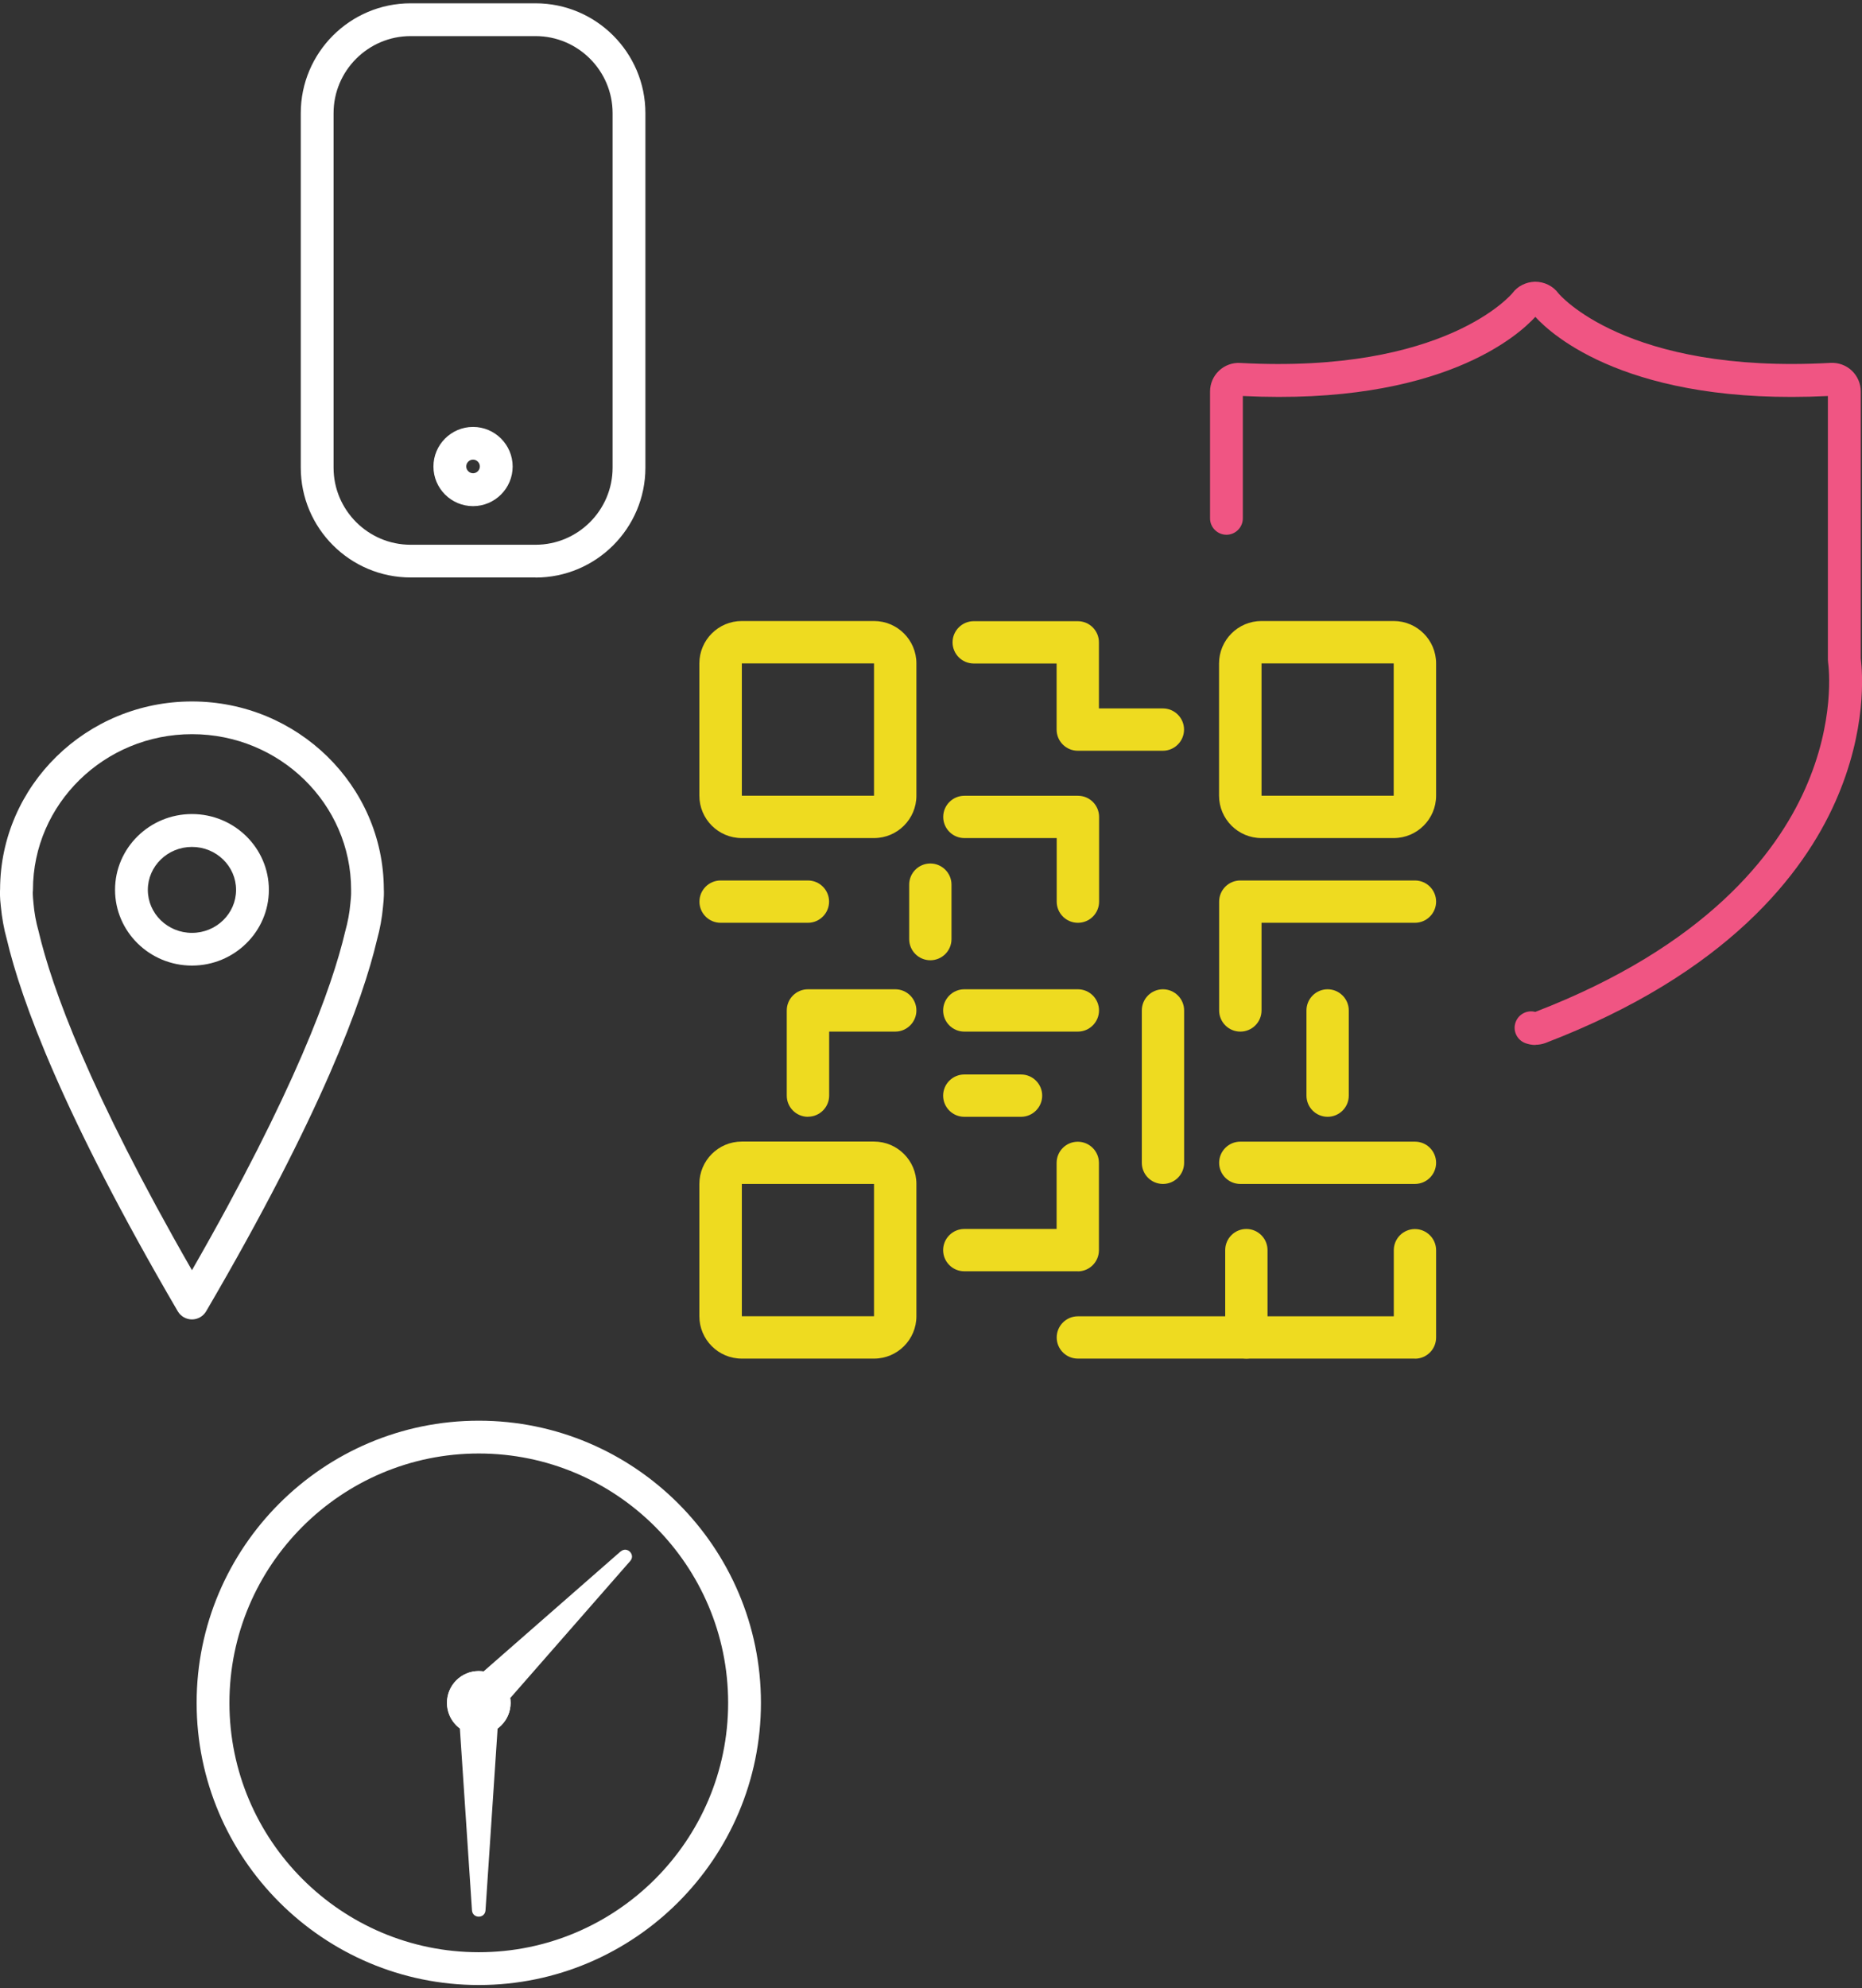 <svg width="282" height="301" viewBox="0 0 282 301" fill="none" xmlns="http://www.w3.org/2000/svg">
<rect x="0" y="0" width="282" height="301" fill="#333333" stroke="none"/>
<g clip-path="url(#clip0_189_338)">
<path d="M81.105 87.42H62.192C53.014 87.42 45.551 79.96 45.551 70.786V17.134C45.551 7.961 53.014 0.5 62.192 0.5H81.105C90.282 0.5 97.746 7.961 97.746 17.134V70.798C97.746 79.972 90.282 87.433 81.105 87.433V87.42ZM62.192 5.465C55.759 5.465 50.518 10.704 50.518 17.134V70.798C50.518 77.229 55.759 82.467 62.192 82.467H81.105C87.538 82.467 92.778 77.229 92.778 70.798V17.134C92.778 10.704 87.538 5.465 81.105 5.465H62.192Z" fill="white"/>
<path d="M71.643 76.621C68.327 76.621 65.644 73.927 65.644 70.625C65.644 67.323 68.339 64.629 71.643 64.629C74.946 64.629 77.641 67.323 77.641 70.625C77.641 73.927 74.946 76.621 71.643 76.621ZM71.643 69.582C71.071 69.582 70.612 70.054 70.612 70.612C70.612 71.171 71.084 71.643 71.643 71.643C72.201 71.643 72.673 71.183 72.673 70.612C72.673 70.041 72.201 69.582 71.643 69.582Z" fill="white"/>
<path d="M232.537 158.19C232.003 158.19 231.482 158.091 230.985 157.905C229.706 157.408 229.06 155.98 229.557 154.702C230.017 153.498 231.308 152.865 232.513 153.187C258.306 143.256 268.986 129.341 273.394 119.41C277.94 109.193 276.983 101.112 276.859 100.218C276.847 100.107 276.834 99.983 276.834 99.871V59.949C246.732 61.438 234.984 50.663 232.525 47.969C230.054 50.676 218.318 61.426 188.228 59.949V78.47C188.228 79.835 187.11 80.953 185.744 80.953C184.378 80.953 183.261 79.835 183.261 78.47V59.266C183.261 58.074 183.757 56.932 184.614 56.125C185.471 55.306 186.663 54.871 187.831 54.946C218.939 56.634 228.986 44.469 229.085 44.345C229.855 43.314 231.097 42.694 232.463 42.644C233.916 42.644 235.22 43.314 236.027 44.407C236.077 44.469 246.161 56.659 277.244 54.934C278.424 54.871 279.591 55.294 280.461 56.113C281.317 56.932 281.814 58.074 281.814 59.254V99.685C282.075 101.758 282.795 110.509 277.952 121.396C273.146 132.221 261.622 147.328 234.09 157.88C233.593 158.066 233.071 158.165 232.537 158.165V158.19ZM232.041 47.398C232.041 47.398 232.041 47.398 232.041 47.411C232.041 47.411 232.041 47.411 232.041 47.398Z" fill="#F05583"/>
<path d="M132.369 126.871H112.338C108.799 126.871 105.918 123.991 105.918 120.453V100.43C105.918 96.892 108.799 94.012 112.338 94.012H132.369C135.909 94.012 138.79 96.892 138.79 100.43V120.453C138.79 123.991 135.909 126.871 132.369 126.871ZM112.351 100.43V120.453H132.369V100.43H112.351Z" fill="#EEDB20"/>
<path d="M132.369 205.672H112.338C108.799 205.672 105.918 202.792 105.918 199.254V179.231C105.918 175.693 108.799 172.813 112.338 172.813H132.369C135.909 172.813 138.79 175.693 138.79 179.231V199.254C138.79 202.792 135.909 205.672 132.369 205.672ZM112.351 179.231V199.254H132.369V179.231H112.351Z" fill="#EEDB20"/>
<path d="M211.077 126.871H191.046C187.507 126.871 184.626 123.991 184.626 120.453V100.43C184.626 96.892 187.507 94.012 191.046 94.012H211.077C214.617 94.012 217.498 96.892 217.498 100.43V120.453C217.498 123.991 214.617 126.871 211.077 126.871ZM191.059 100.43V120.453H211.077V100.43H191.059Z" fill="#EEDB20"/>
<path d="M214.294 205.672H163.241C161.465 205.672 160.037 204.232 160.037 202.469C160.037 200.707 161.478 199.267 163.241 199.267H211.09V189.261C211.09 187.486 212.53 186.059 214.294 186.059C216.057 186.059 217.498 187.499 217.498 189.261V202.482C217.498 204.257 216.057 205.685 214.294 205.685V205.672Z" fill="#EEDB20"/>
<path d="M176.132 113.65H163.229C161.453 113.65 160.025 112.21 160.025 110.447V100.442H147.47C145.694 100.442 144.266 99.002 144.266 97.239C144.266 95.477 145.706 94.037 147.47 94.037H163.229C165.005 94.037 166.433 95.477 166.433 97.239V107.245H176.119C177.895 107.245 179.323 108.685 179.323 110.447C179.323 112.21 177.883 113.65 176.119 113.65H176.132Z" fill="#EEDB20"/>
<path d="M122.359 139.694H109.134C107.358 139.694 105.93 138.254 105.93 136.491C105.93 134.729 107.37 133.289 109.134 133.289H122.359C124.135 133.289 125.563 134.729 125.563 136.491C125.563 138.254 124.123 139.694 122.359 139.694Z" fill="#EEDB20"/>
<path d="M188.762 205.672C186.986 205.672 185.558 204.232 185.558 202.47V189.249C185.558 187.474 186.998 186.046 188.762 186.046C190.525 186.046 191.966 187.486 191.966 189.249V202.47C191.966 204.245 190.525 205.672 188.762 205.672Z" fill="#EEDB20"/>
<path d="M187.843 156.167C186.067 156.167 184.639 154.727 184.639 152.964V136.491C184.639 134.716 186.079 133.289 187.843 133.289H214.294C216.07 133.289 217.498 134.729 217.498 136.491C217.498 138.254 216.058 139.694 214.294 139.694H191.059V152.964C191.059 154.739 189.619 156.167 187.855 156.167H187.843Z" fill="#EEDB20"/>
<path d="M163.242 139.694C161.466 139.694 160.038 138.254 160.038 136.491V126.871H146.055C144.279 126.871 142.851 125.431 142.851 123.668C142.851 121.905 144.291 120.465 146.055 120.465H163.254C165.03 120.465 166.458 121.905 166.458 123.668V136.491C166.458 138.266 165.018 139.694 163.254 139.694H163.242Z" fill="#EEDB20"/>
<path d="M122.36 169.064C120.584 169.064 119.156 167.624 119.156 165.862V152.964C119.156 151.189 120.597 149.761 122.36 149.761H135.586C137.362 149.761 138.79 151.201 138.79 152.964C138.79 154.727 137.349 156.167 135.586 156.167H125.577V165.849C125.577 167.624 124.136 169.052 122.373 169.052L122.36 169.064Z" fill="#EEDB20"/>
<path d="M163.242 192.452H146.042C144.266 192.452 142.838 191.012 142.838 189.249C142.838 187.486 144.278 186.046 146.042 186.046H160.025V176.041C160.025 174.266 161.466 172.838 163.229 172.838C164.993 172.838 166.433 174.278 166.433 176.041V189.262C166.433 191.037 164.993 192.464 163.229 192.464L163.242 192.452Z" fill="#EEDB20"/>
<path d="M214.294 179.231H187.843C186.067 179.231 184.639 177.791 184.639 176.028C184.639 174.266 186.079 172.826 187.843 172.826H214.294C216.07 172.826 217.498 174.266 217.498 176.028C217.498 177.791 216.058 179.231 214.294 179.231Z" fill="#EEDB20"/>
<path d="M201.068 169.064C199.292 169.064 197.864 167.624 197.864 165.862V152.964C197.864 151.189 199.305 149.761 201.068 149.761C202.832 149.761 204.272 151.201 204.272 152.964V165.862C204.272 167.637 202.832 169.064 201.068 169.064Z" fill="#EEDB20"/>
<path d="M163.242 156.167H146.042C144.266 156.167 142.838 154.727 142.838 152.964C142.838 151.201 144.278 149.761 146.042 149.761H163.242C165.017 149.761 166.446 151.201 166.446 152.964C166.446 154.727 165.005 156.167 163.242 156.167Z" fill="#EEDB20"/>
<path d="M176.132 179.231C174.356 179.231 172.928 177.791 172.928 176.028V152.964C172.928 151.189 174.368 149.761 176.132 149.761C177.895 149.761 179.336 151.201 179.336 152.964V176.028C179.336 177.804 177.895 179.231 176.132 179.231Z" fill="#EEDB20"/>
<path d="M154.635 169.065H146.042C144.266 169.065 142.838 167.625 142.838 165.862C142.838 164.099 144.278 162.659 146.042 162.659H154.635C156.411 162.659 157.839 164.099 157.839 165.862C157.839 167.625 156.399 169.065 154.635 169.065Z" fill="#EEDB20"/>
<path d="M140.9 145.367C139.124 145.367 137.696 143.927 137.696 142.164V133.921C137.696 132.146 139.137 130.719 140.9 130.719C142.664 130.719 144.104 132.159 144.104 133.921V142.164C144.104 143.939 142.664 145.367 140.9 145.367Z" fill="#EEDB20"/>
<path d="M29.072 199.739C28.19 199.739 27.37 199.267 26.923 198.51C9.438 168.58 3.191 151.363 1.031 142.189C0.596 140.637 0.285 138.924 0.124 137.199C-0.037 135.821 -0.013 134.989 0.012 134.617C0.062 118.926 13.077 106.189 29.072 106.189C45.067 106.189 58.081 118.938 58.131 134.629C58.156 135.001 58.168 135.846 58.007 137.273C57.858 138.937 57.547 140.65 57.088 142.301C54.952 151.375 48.718 168.593 31.22 198.51C30.773 199.267 29.953 199.739 29.072 199.739ZM4.967 134.977C4.967 134.977 4.942 135.535 5.067 136.702C5.191 138.179 5.452 139.595 5.837 140.948C7.848 149.513 13.511 165.191 29.072 192.29C44.62 165.191 50.282 149.513 52.27 141.047C52.679 139.582 52.94 138.179 53.064 136.752C53.213 135.473 53.176 134.927 53.176 134.915C53.176 134.853 53.176 134.753 53.176 134.704C53.176 121.706 42.372 111.142 29.084 111.142C15.796 111.142 4.992 121.719 4.992 134.704C4.992 134.79 4.992 134.877 4.98 134.964L4.967 134.977ZM29.072 146.174C22.651 146.174 17.423 141.034 17.423 134.704C17.423 128.373 22.651 123.233 29.072 123.233C35.492 123.233 40.72 128.373 40.72 134.704C40.72 141.034 35.492 146.174 29.072 146.174ZM29.072 128.211C25.383 128.211 22.39 131.128 22.39 134.716C22.39 138.303 25.383 141.221 29.072 141.221C32.76 141.221 35.753 138.303 35.753 134.716C35.753 131.128 32.76 128.211 29.072 128.211Z" fill="white"/>
<path d="M72.511 300.5C48.953 300.5 29.779 281.333 29.779 257.785C29.779 234.236 48.953 215.069 72.511 215.069C96.069 215.069 115.244 234.236 115.244 257.785C115.244 281.333 96.069 300.5 72.511 300.5ZM72.511 220.035C51.686 220.035 34.747 236.967 34.747 257.785C34.747 278.602 51.686 295.534 72.511 295.534C93.337 295.534 110.276 278.602 110.276 257.785C110.276 236.967 93.337 220.035 72.511 220.035Z" fill="white"/>
<path d="M72.512 262.601C75.173 262.601 77.33 260.445 77.33 257.785C77.33 255.125 75.173 252.968 72.512 252.968C69.851 252.968 67.693 255.125 67.693 257.785C67.693 260.445 69.851 262.601 72.512 262.601Z" fill="white"/>
<path d="M93.996 234.857L70.786 255.165C70.339 255.55 70.314 256.245 70.736 256.655L73.642 259.56C74.064 259.982 74.748 259.957 75.132 259.51L95.449 236.309C96.294 235.353 94.965 234.025 94.009 234.869L93.996 234.857Z" fill="white"/>
<path d="M72.512 262.601C75.173 262.601 77.33 260.445 77.33 257.785C77.33 255.125 75.173 252.968 72.512 252.968C69.851 252.968 67.693 255.125 67.693 257.785C67.693 260.445 69.851 262.601 72.512 262.601Z" fill="white"/>
<path d="M73.53 289.191L75.579 258.43C75.617 257.834 75.145 257.338 74.561 257.338H70.451C69.855 257.338 69.383 257.834 69.432 258.43L71.481 289.191C71.568 290.47 73.444 290.47 73.53 289.191Z" fill="white"/>
</g>
<defs>
<clipPath id="clip0_189_338">
<rect width="282" height="300" fill="white" transform="translate(0 0.5)"/>
</clipPath>
</defs>
</svg>
